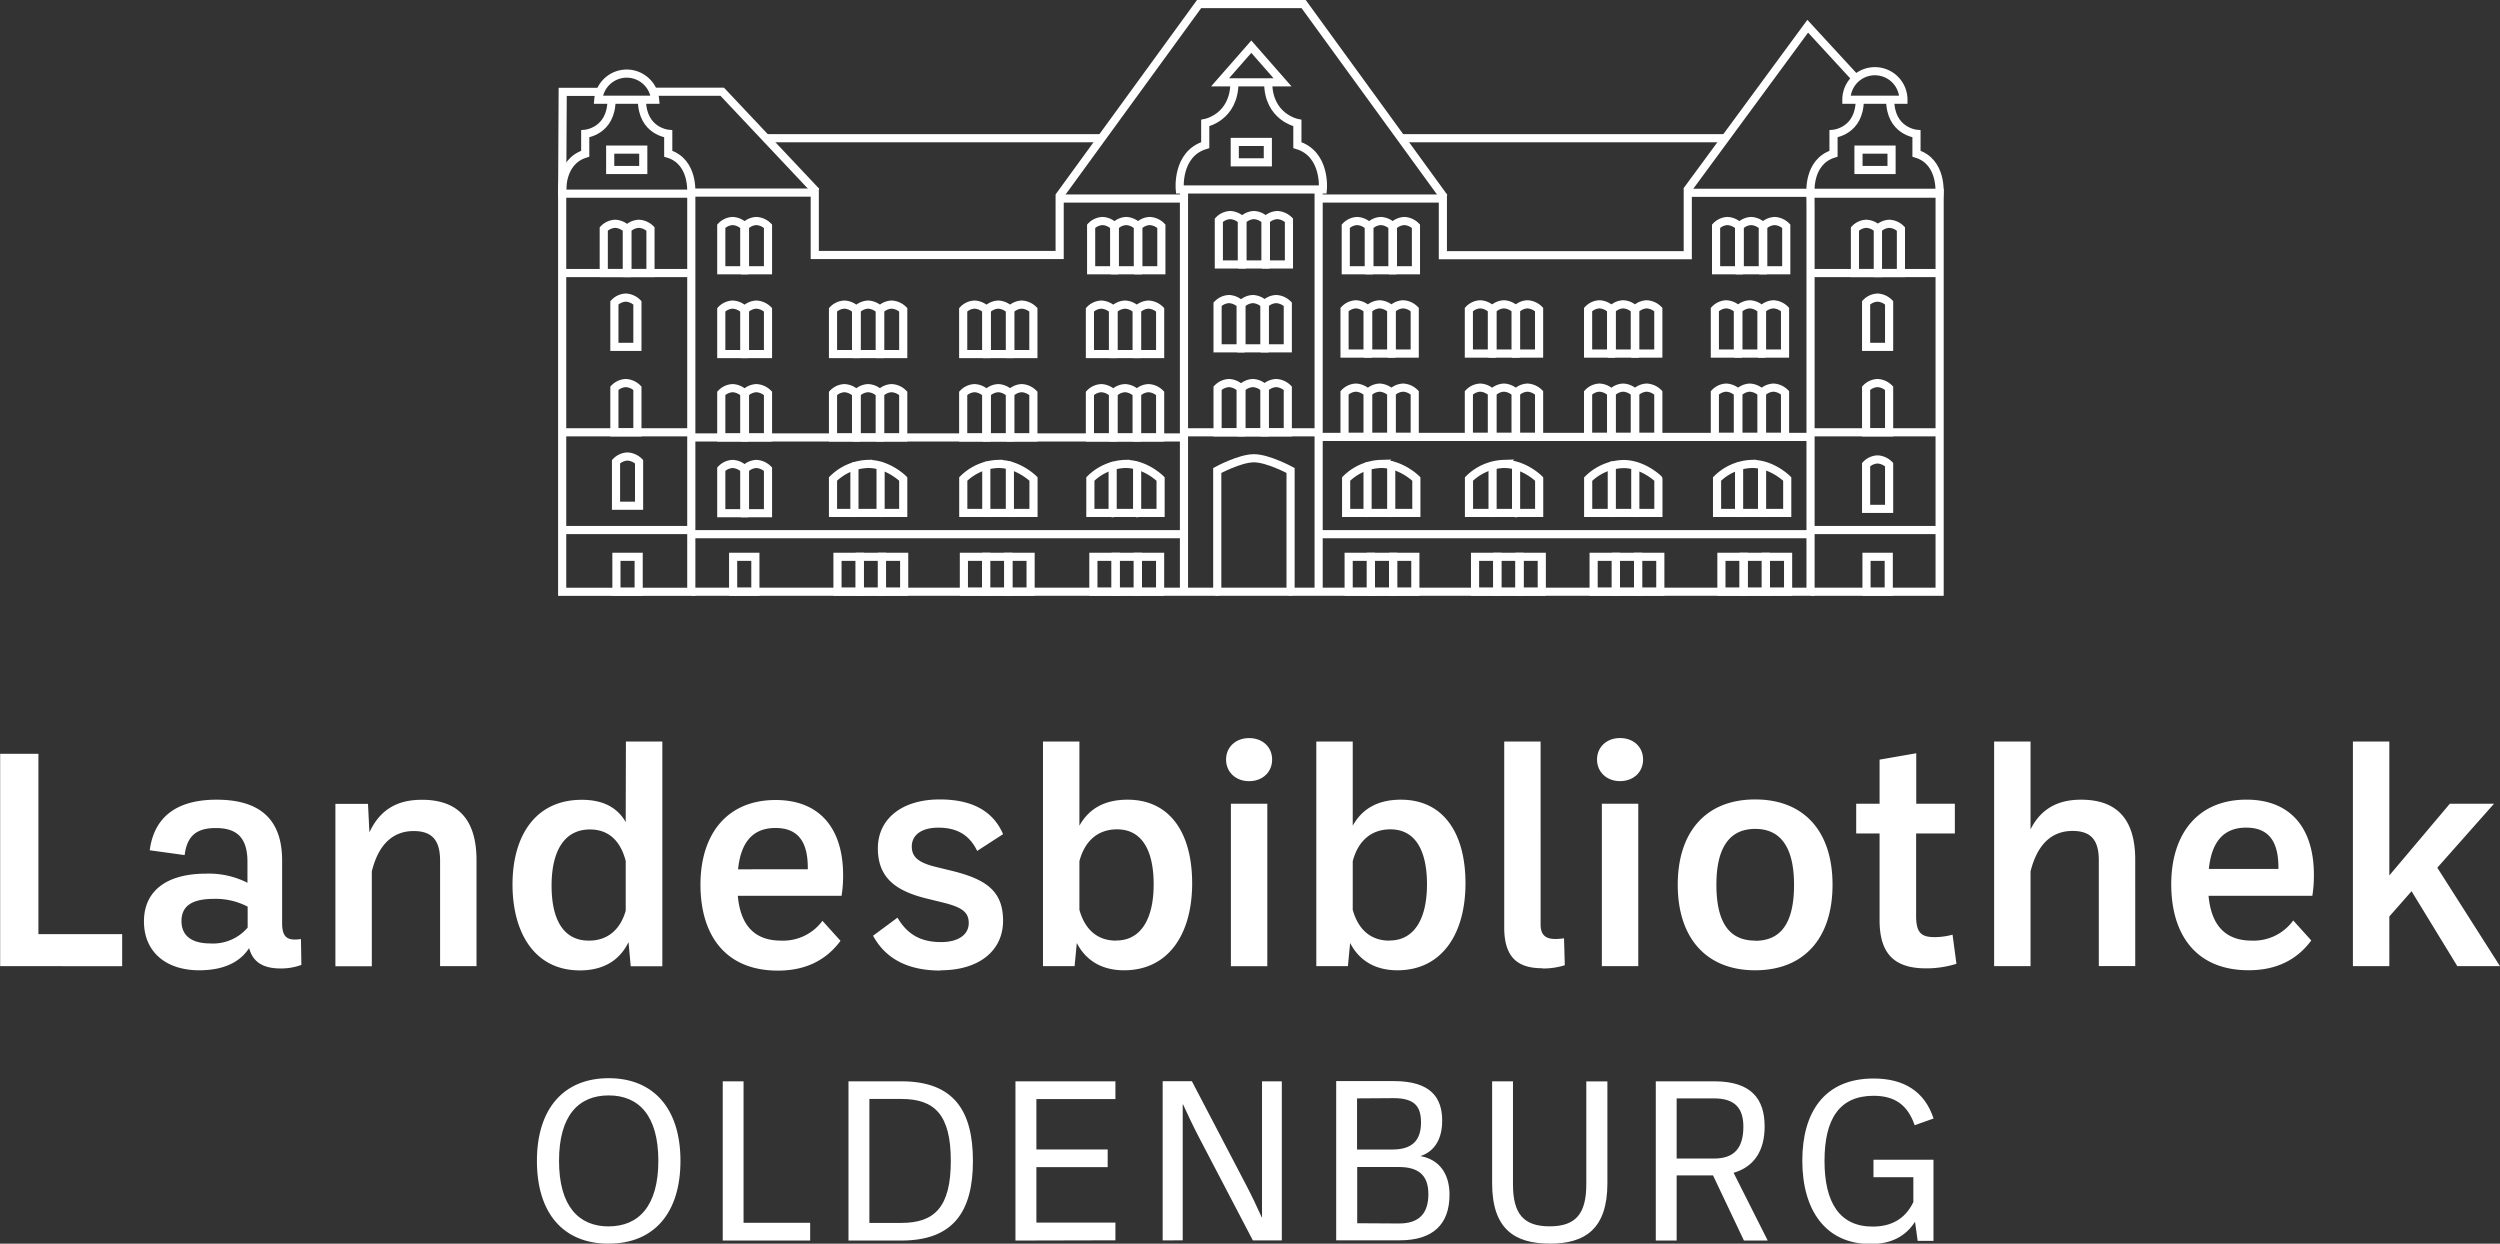 <svg id="Ebene_1" data-name="Ebene 1" xmlns="http://www.w3.org/2000/svg" viewBox="0 0 613.74 305.32"><rect x="0" y="0" width="613.74" height="305.32" fill="#333333" stroke="none"/><defs><style>.cls-1{fill:#fff;}.cls-2,.cls-3,.cls-4{fill:none;stroke:#fff;stroke-width:2px;}.cls-2{stroke-linecap:round;}.cls-4{stroke-miterlimit:10;}</style></defs><path class="cls-1" d="M585.29,454.07v6.13c-2.13,4.38-5.7,6-10,6-8.05,0-11.81-5.82-11.81-16.11s3.64-16,12.05-16c5.27,0,8.4,2.32,10.08,7.23l4.64-1.65c-2.18-6.68-7.32-9.82-14.72-9.82-12.14,0-17.5,8.36-17.5,20.16,0,12.26,5.79,20.47,16.75,20.47,5.08,0,8.6-1.87,10.92-5.46l.65,4.69h3.88V449.79H575.5v4.28Zm-48.94-19.34c5.29,0,7.21,2.56,7.21,6.94,0,5.07-2.08,7.83-7.21,7.83h-9.17V434.73ZM541.16,453c5.13-1.49,7.62-5.54,7.62-11.36,0-6.84-3.33-11.1-12.33-11.1H522.06v39.09h5.12v-16h8.93l7.59,16h5.84ZM496,470.4c8.72,0,14.18-3.64,14.18-14.84v-25H505v25.28c0,7.3-2.66,10.3-9,10.3s-9-3-9-10.3V430.54h-5.12v25c0,11.2,5.46,14.84,14.14,14.84m-47.26-5V451.58H459c4.52,0,7.23,1.77,7.23,6.63,0,4.58-2.09,7.23-7.19,7.23Zm8.94-30.71c5.38,0,6.72,2.25,6.72,6,0,4.64-2.46,6.61-7,6.61h-8.7V434.73Zm6.6,14.22c3.6-1.2,5.32-4.38,5.32-8.67,0-5.6-2.71-9.74-11.92-9.74H443.6v39.09h15.61c8.14,0,12.21-3.92,12.21-11.2,0-5-2.37-8.62-7.16-9.48m-58.34,20.68,0-24.37v-9H406c1.29,2.8,2.49,5.36,3.9,8.06l13.24,25.33h7.11V430.54h-4.86l0,24.37v9h-.08c-1.26-2.8-2.48-5.37-3.9-8.07l-13.24-25.33H401v39.09Zm-16.52,0v-4.35H370V451.6h17.5v-4.33H370V434.9H389.4v-4.36H364.86v39.09ZM329,434.87h7.87c8.17,0,12.12,3.9,12.12,15.2s-3.95,15.23-12.12,15.23H329Zm7.87,34.76c12.86,0,17.55-7.27,17.55-19.56s-4.69-19.53-17.55-19.53h-13v39.09Zm-22.41,0v-4.35H298.11V430.54H293v39.09ZM265,466.16c-7.38,0-12.19-5-12.19-16.09S257.57,434,265,434s12.19,5,12.19,16.06-4.82,16.09-12.19,16.09m0,4.24c11.08,0,17.62-7.47,17.62-20.33S276,429.77,265,429.77s-17.62,7.45-17.62,20.3S253.86,470.4,265,470.4" transform="translate(-115.57 -165.08)"/><path class="cls-1" d="M729.3,402.26,713.92,378.1l13.92-15.71H717L702.14,380V347.13H693.2v55.13h8.94V390.07l5.46-6.2,11.23,18.39Zm-62.31-34c6,0,8,4,7.92,10.14H657.83c.61-5.9,3.06-10.14,9.16-10.14m16.63,11.58c0-11.3-5.58-18.45-16.56-18.45-11.94,0-18.46,8.4-18.46,20.78s6.1,21.1,19,21.1c6.57,0,11.71-2.36,15.38-7.31l-4.43-4.91A12,12,0,0,1,668.4,396c-6.77,0-10-4.05-10.64-11h25.48a30.75,30.75,0,0,0,.38-5.08M626.45,361.4c-5.65,0-9.83,2.2-12.39,7.28V347.13h-8.94v55.13h8.94V379c1.82-7.24,5.68-9.93,10.32-9.93,4.88,0,6.44,2.66,6.44,7.28v25.89h8.94V376.15c0-10.12-4.63-14.75-13.31-14.75m-31.54,33.14a16.87,16.87,0,0,1-4.41.6c-3.28,0-4.53-1.08-4.53-5.23V369.7h9.51v-7.31H586V350L577,351.57v10.82h-5.74v7.31H577V391c0,8.43,3.83,11.81,11.43,11.81a24.9,24.9,0,0,0,7.44-1.12ZM546.48,396c-6.16,0-9.54-4.12-9.54-13.73,0-9.35,3.38-13.7,9.54-13.7S556,373,556,382.31c0,9.61-3.39,13.73-9.55,13.73m0,7.24c12.07,0,19-7.95,19-21s-6.93-20.94-19-20.94-19,7.95-19,20.94,6.93,21,19,21m-28.69-40.89h-8.94v39.87h8.94Zm-4.47-5.55c3.32,0,5.65-2.24,5.65-5.3s-2.33-5.27-5.65-5.27-5.65,2.24-5.65,5.27,2.33,5.3,5.65,5.3m-19.09,46a17.72,17.72,0,0,0,5.52-.8l-.19-6.61c-3.64.51-5.75,0-5.75-3.42V347.13h-8.93v45.65c0,7.63,3.6,10,9.35,10M456.66,396c-4.44,0-7.6-2.55-9-7.56V376.5c1.41-5.33,4.86-7.82,9.23-7.82,6.35,0,9,5.52,9,13.5,0,8.53-3.16,13.79-9.19,13.79m2.78-34.57c-5.27,0-9.33,1.92-11.82,6.39V347.13h-8.94v55.13h7.76l.54-5.68c2.34,4.5,6.36,6.7,11.62,6.7,10.86,0,16.7-8.87,16.7-21.35,0-12.26-5.36-20.53-15.86-20.53m-32.79,1h-8.94v39.87h8.94Zm-4.47-5.55c3.32,0,5.65-2.24,5.65-5.3s-2.33-5.27-5.65-5.27-5.65,2.24-5.65,5.27,2.33,5.3,5.65,5.3M389.56,396c-4.44,0-7.6-2.55-9-7.56V376.5c1.41-5.33,4.86-7.82,9.23-7.82,6.35,0,9,5.52,9,13.5,0,8.53-3.16,13.79-9.19,13.79m2.77-34.57c-5.26,0-9.32,1.92-11.81,6.39V347.13h-8.94v55.13h7.76l.54-5.68c2.34,4.5,6.36,6.7,11.62,6.7,10.86,0,16.7-8.87,16.7-21.35,0-12.26-5.36-20.53-15.87-20.53m-45.87,41.88c9.45,0,15.32-4.82,15.32-12.16s-4.21-10.21-12.7-12.29L345.7,378c-4.47-1.05-6.29-2.39-6.29-5.11s2.26-4.62,6.51-4.62c4.63,0,7.66,1.82,9.54,5.71l6.36-4.12c-2.49-5.78-7.76-8.52-15.55-8.52-9.39,0-15.19,4.85-15.19,12,0,7.6,4.88,10.66,12.48,12.45l3.38.83c4.66,1.15,6.45,2.3,6.45,5.07s-2.43,4.67-6.83,4.67c-5.05,0-8.34-2-10.66-6l-6,4.44c3.23,5.94,8.94,8.55,16.6,8.55m-40.54-35c6,0,8,4,7.92,10.14H296.76c.6-5.9,3.06-10.14,9.16-10.14m16.63,11.58c0-11.3-5.59-18.45-16.57-18.45-11.94,0-18.45,8.4-18.45,20.78s6.1,21.1,19,21.1c6.57,0,11.71-2.36,15.38-7.31l-4.43-4.91A12,12,0,0,1,307.32,396c-6.76,0-10-4.05-10.62-11h25.47a30.75,30.75,0,0,0,.38-5.08M260.14,396c-6.16,0-9.16-5-9.16-13.5s3.13-13.79,9.42-13.79c4.34,0,7.41,2.49,8.78,7.73v12.22c-1.44,5-4.79,7.34-9,7.34m9-29.11c-2.11-3.64-5.65-5.46-10.79-5.46-11.49,0-17,9-17,20.78s5.36,21.1,16.54,21.1c5.49,0,9.67-2.23,11.94-6.95l.54,5.93h7.76V347.13h-8.94Zm-50.12-5.46c-5.94,0-10.21,2.39-12.8,8l-.35-7h-8v39.87h8.94V379c1.76-7.15,5.62-9.9,10.28-9.9,4.89,0,6.48,2.69,6.48,7.32v25.85h8.94v-26c0-10.19-4.69-14.85-13.44-14.85m-51.94,35.27c-4.5,0-7.05-1.88-7.05-5.48s2.43-5.43,7.79-5.46a17,17,0,0,1,8.46,1.91v5.14a11.16,11.16,0,0,1-9.2,3.89m22.28-1.08c-3.41.51-4.62-.48-4.62-3.9V376.34c0-9.93-5.24-14.94-16.09-14.94-10,0-15.36,4.41-16.41,12.42L160.9,375c.6-4.76,2.94-6.64,7.66-6.64,5.11,0,7.76,2.33,7.76,8.3v5.14a20.89,20.89,0,0,0-10.18-2.24c-9.93,0-15.23,4.44-15.23,11.72s5.17,12,13.57,12c5.58,0,9.83-1.72,12.25-5.45.9,3.41,3.42,5,7.66,5a14.22,14.22,0,0,0,5.17-.87Zm-43.89,6.67v-7.88H125V350.13h-9.39v52.13Z" transform="translate(-115.57 -165.08)"/><path class="cls-2" d="M432.4,310.35V280.58s-5.53-3-9-3-9,3-9,3v29.77" transform="translate(-115.57 -165.08)"/><path class="cls-2" d="M451.6,231.43V220.62a4.33,4.33,0,0,0-2.83-1.28,4.08,4.08,0,0,0-2.82,1.28v10.81Z" transform="translate(-115.57 -165.08)"/><path class="cls-2" d="M457.42,231.43V220.62a4.37,4.37,0,0,0-2.83-1.28,4.12,4.12,0,0,0-2.83,1.28v10.81Z" transform="translate(-115.57 -165.08)"/><path class="cls-2" d="M463.18,231.43V220.62a4.33,4.33,0,0,0-2.82-1.28,4.12,4.12,0,0,0-2.83,1.28v10.81Z" transform="translate(-115.57 -165.08)"/><path class="cls-2" d="M451.3,251.88V241.07a4.37,4.37,0,0,0-2.83-1.28,4.08,4.08,0,0,0-2.82,1.28v10.81Z" transform="translate(-115.57 -165.08)"/><path class="cls-2" d="M457.12,251.88V241.07a4.37,4.37,0,0,0-2.83-1.28,4.12,4.12,0,0,0-2.83,1.28v10.81Z" transform="translate(-115.57 -165.08)"/><path class="cls-2" d="M576.6,232.11V221.29a4.35,4.35,0,0,0-2.83-1.27,4.09,4.09,0,0,0-2.82,1.27v10.82Z" transform="translate(-115.57 -165.08)"/><path class="cls-2" d="M582.24,232.11V221.29a4.34,4.34,0,0,0-2.82-1.27,4.13,4.13,0,0,0-2.83,1.27v10.82Z" transform="translate(-115.57 -165.08)"/><path class="cls-2" d="M298.29,231.43V220.62a4.37,4.37,0,0,0-2.83-1.28,4.08,4.08,0,0,0-2.82,1.28v10.81Z" transform="translate(-115.57 -165.08)"/><path class="cls-2" d="M304.11,231.43V220.62a4.37,4.37,0,0,0-2.83-1.28,4.08,4.08,0,0,0-2.82,1.28v10.81Z" transform="translate(-115.57 -165.08)"/><path class="cls-2" d="M298.29,252V241.13a4.38,4.38,0,0,0-2.83-1.27,4.09,4.09,0,0,0-2.82,1.27V252Z" transform="translate(-115.57 -165.08)"/><path class="cls-2" d="M304.11,252V241.13a4.38,4.38,0,0,0-2.83-1.27,4.09,4.09,0,0,0-2.82,1.27V252Z" transform="translate(-115.57 -165.08)"/><path class="cls-2" d="M298.29,272.47V261.65a4.37,4.37,0,0,0-2.83-1.28,4.08,4.08,0,0,0-2.82,1.28v10.82Z" transform="translate(-115.57 -165.08)"/><path class="cls-2" d="M304.11,272.47V261.65a4.37,4.37,0,0,0-2.83-1.28,4.08,4.08,0,0,0-2.82,1.28v10.82Z" transform="translate(-115.57 -165.08)"/><path class="cls-2" d="M298.29,291.07V280.26a4.37,4.37,0,0,0-2.83-1.28,4.08,4.08,0,0,0-2.82,1.28v10.81Z" transform="translate(-115.57 -165.08)"/><path class="cls-2" d="M304.11,291.07V280.26a4.37,4.37,0,0,0-2.83-1.28,4.08,4.08,0,0,0-2.82,1.28v10.81Z" transform="translate(-115.57 -165.08)"/><path class="cls-2" d="M462.88,251.88V241.07a4.33,4.33,0,0,0-2.82-1.28,4.12,4.12,0,0,0-2.83,1.28v10.81Z" transform="translate(-115.57 -165.08)"/><path class="cls-2" d="M451.3,272.33V261.52a4.37,4.37,0,0,0-2.83-1.28,4.08,4.08,0,0,0-2.82,1.28v10.81Z" transform="translate(-115.57 -165.08)"/><path class="cls-2" d="M457.12,272.33V261.52a4.37,4.37,0,0,0-2.83-1.28,4.12,4.12,0,0,0-2.83,1.28v10.81Z" transform="translate(-115.57 -165.08)"/><path class="cls-2" d="M462.88,272.33V261.52a4.33,4.33,0,0,0-2.82-1.28,4.12,4.12,0,0,0-2.83,1.28v10.81Z" transform="translate(-115.57 -165.08)"/><path class="cls-2" d="M420.44,230V219.15a4.38,4.38,0,0,0-2.83-1.27,4.09,4.09,0,0,0-2.82,1.27V230Z" transform="translate(-115.57 -165.08)"/><path class="cls-2" d="M426.25,230V219.15a4.34,4.34,0,0,0-2.82-1.27,4.13,4.13,0,0,0-2.83,1.27V230Z" transform="translate(-115.57 -165.08)"/><path class="cls-2" d="M432,230V219.15a4.34,4.34,0,0,0-2.82-1.27,4.1,4.1,0,0,0-2.83,1.27V230Z" transform="translate(-115.57 -165.08)"/><path class="cls-2" d="M420.14,250.59V239.77a4.38,4.38,0,0,0-2.83-1.27,4.13,4.13,0,0,0-2.83,1.27v10.82Z" transform="translate(-115.57 -165.08)"/><path class="cls-2" d="M426,250.59V239.77a4.34,4.34,0,0,0-2.82-1.27,4.13,4.13,0,0,0-2.83,1.27v10.82Z" transform="translate(-115.57 -165.08)"/><path class="cls-2" d="M431.72,250.59V239.77a4.35,4.35,0,0,0-2.83-1.27,4.09,4.09,0,0,0-2.82,1.27v10.82Z" transform="translate(-115.57 -165.08)"/><path class="cls-2" d="M420.14,271.21V260.39a4.38,4.38,0,0,0-2.83-1.27,4.13,4.13,0,0,0-2.83,1.27v10.82Z" transform="translate(-115.57 -165.08)"/><path class="cls-2" d="M426,271.21V260.39a4.34,4.34,0,0,0-2.82-1.27,4.13,4.13,0,0,0-2.83,1.27v10.82Z" transform="translate(-115.57 -165.08)"/><path class="cls-2" d="M431.72,271.21V260.39a4.35,4.35,0,0,0-2.83-1.27,4.09,4.09,0,0,0-2.82,1.27v10.82Z" transform="translate(-115.57 -165.08)"/><path class="cls-2" d="M542.51,231.43V220.62a4.37,4.37,0,0,0-2.83-1.28,4.08,4.08,0,0,0-2.82,1.28v10.81Z" transform="translate(-115.57 -165.08)"/><path class="cls-2" d="M548.33,231.43V220.62a4.37,4.37,0,0,0-2.83-1.28,4.12,4.12,0,0,0-2.83,1.28v10.81Z" transform="translate(-115.57 -165.08)"/><path class="cls-2" d="M554.09,231.43V220.62a4.33,4.33,0,0,0-2.82-1.28,4.12,4.12,0,0,0-2.83,1.28v10.81Z" transform="translate(-115.57 -165.08)"/><path class="cls-2" d="M542.21,251.88V241.07a4.37,4.37,0,0,0-2.83-1.28,4.08,4.08,0,0,0-2.82,1.28v10.81Z" transform="translate(-115.57 -165.08)"/><path class="cls-2" d="M548,251.88V241.07a4.37,4.37,0,0,0-2.83-1.28,4.12,4.12,0,0,0-2.83,1.28v10.81Z" transform="translate(-115.57 -165.08)"/><path class="cls-2" d="M553.79,251.88V241.07a4.33,4.33,0,0,0-2.82-1.28,4.12,4.12,0,0,0-2.83,1.28v10.81Z" transform="translate(-115.57 -165.08)"/><path class="cls-2" d="M542.21,272.33V261.52a4.37,4.37,0,0,0-2.83-1.28,4.08,4.08,0,0,0-2.82,1.28v10.81Z" transform="translate(-115.57 -165.08)"/><path class="cls-2" d="M548,272.33V261.52a4.37,4.37,0,0,0-2.83-1.28,4.12,4.12,0,0,0-2.83,1.28v10.81Z" transform="translate(-115.57 -165.08)"/><path class="cls-2" d="M553.79,272.33V261.52a4.33,4.33,0,0,0-2.82-1.28,4.12,4.12,0,0,0-2.83,1.28v10.81Z" transform="translate(-115.57 -165.08)"/><path class="cls-2" d="M481.82,251.88V241.07a4.33,4.33,0,0,0-2.83-1.28,4.08,4.08,0,0,0-2.82,1.28v10.81Z" transform="translate(-115.57 -165.08)"/><path class="cls-2" d="M487.64,251.88V241.07a4.33,4.33,0,0,0-2.83-1.28,4.08,4.08,0,0,0-2.82,1.28v10.81Z" transform="translate(-115.57 -165.08)"/><path class="cls-2" d="M493.41,251.88V241.07a4.37,4.37,0,0,0-2.83-1.28,4.08,4.08,0,0,0-2.82,1.28v10.81Z" transform="translate(-115.57 -165.08)"/><path class="cls-2" d="M481.82,272.33V261.52a4.33,4.33,0,0,0-2.83-1.28,4.08,4.08,0,0,0-2.82,1.28v10.81Z" transform="translate(-115.57 -165.08)"/><path class="cls-2" d="M487.64,272.33V261.52a4.33,4.33,0,0,0-2.83-1.28,4.08,4.08,0,0,0-2.82,1.28v10.81Z" transform="translate(-115.57 -165.08)"/><path class="cls-2" d="M493.41,272.33V261.52a4.37,4.37,0,0,0-2.83-1.28,4.08,4.08,0,0,0-2.82,1.28v10.81Z" transform="translate(-115.57 -165.08)"/><path class="cls-2" d="M337.31,291v-8.33s-3.67-3.7-8.62-3.7a12.78,12.78,0,0,0-8.62,3.7V291Z" transform="translate(-115.57 -165.08)"/><path class="cls-2" d="M369.29,291v-8.33s-3.67-3.7-8.62-3.7a12.75,12.75,0,0,0-8.62,3.7V291Z" transform="translate(-115.57 -165.08)"/><path class="cls-2" d="M400.49,291v-8.33s-3.67-3.7-8.62-3.7a12.75,12.75,0,0,0-8.62,3.7V291Z" transform="translate(-115.57 -165.08)"/><path class="cls-2" d="M463.28,291v-8.33s-3.67-3.7-8.62-3.7a12.75,12.75,0,0,0-8.62,3.7V291Z" transform="translate(-115.57 -165.08)"/><path class="cls-2" d="M493.43,291v-8.33s-3.67-3.7-8.62-3.7a12.75,12.75,0,0,0-8.61,3.7V291Z" transform="translate(-115.57 -165.08)"/><path class="cls-2" d="M522.7,291v-8.33S519,279,514.08,279a12.78,12.78,0,0,0-8.62,3.7V291Z" transform="translate(-115.57 -165.08)"/><path class="cls-2" d="M554.33,291v-8.33s-3.66-3.7-8.62-3.7a12.75,12.75,0,0,0-8.61,3.7V291Z" transform="translate(-115.57 -165.08)"/><path class="cls-2" d="M511.09,251.88V241.07a4.33,4.33,0,0,0-2.83-1.28,4.08,4.08,0,0,0-2.82,1.28v10.81Z" transform="translate(-115.57 -165.08)"/><path class="cls-2" d="M516.91,251.88V241.07a4.37,4.37,0,0,0-2.83-1.28,4.08,4.08,0,0,0-2.82,1.28v10.81Z" transform="translate(-115.57 -165.08)"/><path class="cls-2" d="M522.68,251.88V241.07a4.37,4.37,0,0,0-2.83-1.28,4.12,4.12,0,0,0-2.83,1.28v10.81Z" transform="translate(-115.57 -165.08)"/><path class="cls-2" d="M511.09,272.33V261.52a4.33,4.33,0,0,0-2.83-1.28,4.08,4.08,0,0,0-2.82,1.28v10.81Z" transform="translate(-115.57 -165.08)"/><path class="cls-2" d="M579.34,271.21V260.39a4.34,4.34,0,0,0-2.82-1.27,4.13,4.13,0,0,0-2.83,1.27v10.82Z" transform="translate(-115.57 -165.08)"/><path class="cls-2" d="M579.34,290V279.15a4.33,4.33,0,0,0-2.82-1.28,4.12,4.12,0,0,0-2.83,1.28V290Z" transform="translate(-115.57 -165.08)"/><path class="cls-2" d="M579.34,250.23V239.42a4.33,4.33,0,0,0-2.82-1.28,4.12,4.12,0,0,0-2.83,1.28v10.81Z" transform="translate(-115.57 -165.08)"/><path class="cls-2" d="M269.45,232.11V221.29a4.38,4.38,0,0,0-2.83-1.27,4.13,4.13,0,0,0-2.83,1.27v10.82Z" transform="translate(-115.57 -165.08)"/><path class="cls-2" d="M275.26,232.11V221.29a4.35,4.35,0,0,0-2.83-1.27,4.09,4.09,0,0,0-2.82,1.27v10.82Z" transform="translate(-115.57 -165.08)"/><path class="cls-2" d="M272.05,271.21V260.39a4.34,4.34,0,0,0-2.82-1.27,4.13,4.13,0,0,0-2.83,1.27v10.82Z" transform="translate(-115.57 -165.08)"/><path class="cls-2" d="M272.46,289.24V278.43a4.37,4.37,0,0,0-2.83-1.28,4.12,4.12,0,0,0-2.83,1.28v10.81Z" transform="translate(-115.57 -165.08)"/><path class="cls-2" d="M272.05,250.23V239.42a4.33,4.33,0,0,0-2.82-1.28,4.12,4.12,0,0,0-2.83,1.28v10.81Z" transform="translate(-115.57 -165.08)"/><path class="cls-2" d="M516.91,272.33V261.52a4.37,4.37,0,0,0-2.83-1.28,4.08,4.08,0,0,0-2.82,1.28v10.81Z" transform="translate(-115.57 -165.08)"/><path class="cls-2" d="M522.68,272.33V261.52a4.37,4.37,0,0,0-2.83-1.28,4.12,4.12,0,0,0-2.83,1.28v10.81Z" transform="translate(-115.57 -165.08)"/><path class="cls-2" d="M389.1,231.43V220.62a4.37,4.37,0,0,0-2.83-1.28,4.12,4.12,0,0,0-2.83,1.28v10.81Z" transform="translate(-115.57 -165.08)"/><path class="cls-2" d="M394.91,231.43V220.62a4.33,4.33,0,0,0-2.83-1.28,4.08,4.08,0,0,0-2.82,1.28v10.81Z" transform="translate(-115.57 -165.08)"/><path class="cls-2" d="M400.68,231.43V220.62a4.33,4.33,0,0,0-2.83-1.28,4.08,4.08,0,0,0-2.82,1.28v10.81Z" transform="translate(-115.57 -165.08)"/><path class="cls-2" d="M388.8,252V241.13a4.38,4.38,0,0,0-2.83-1.27,4.13,4.13,0,0,0-2.83,1.27V252Z" transform="translate(-115.57 -165.08)"/><path class="cls-2" d="M394.61,252V241.13a4.34,4.34,0,0,0-2.82-1.27,4.13,4.13,0,0,0-2.83,1.27V252Z" transform="translate(-115.57 -165.08)"/><path class="cls-2" d="M400.38,252V241.13a4.35,4.35,0,0,0-2.83-1.27,4.09,4.09,0,0,0-2.82,1.27V252Z" transform="translate(-115.57 -165.08)"/><path class="cls-2" d="M388.8,272.47V261.65a4.37,4.37,0,0,0-2.83-1.28,4.12,4.12,0,0,0-2.83,1.28v10.82Z" transform="translate(-115.57 -165.08)"/><path class="cls-2" d="M394.61,272.47V261.65a4.33,4.33,0,0,0-2.82-1.28,4.12,4.12,0,0,0-2.83,1.28v10.82Z" transform="translate(-115.57 -165.08)"/><path class="cls-2" d="M400.38,272.47V261.65a4.33,4.33,0,0,0-2.83-1.28,4.08,4.08,0,0,0-2.82,1.28v10.82Z" transform="translate(-115.57 -165.08)"/><path class="cls-2" d="M325.73,252V241.13a4.38,4.38,0,0,0-2.83-1.27,4.13,4.13,0,0,0-2.83,1.27V252Z" transform="translate(-115.57 -165.08)"/><path class="cls-2" d="M331.54,252V241.13a4.34,4.34,0,0,0-2.82-1.27,4.1,4.1,0,0,0-2.83,1.27V252Z" transform="translate(-115.57 -165.08)"/><path class="cls-2" d="M337.31,252V241.13a4.35,4.35,0,0,0-2.83-1.27,4.09,4.09,0,0,0-2.82,1.27V252Z" transform="translate(-115.57 -165.08)"/><path class="cls-2" d="M325.73,272.47V261.65a4.37,4.37,0,0,0-2.83-1.28,4.12,4.12,0,0,0-2.83,1.28v10.82Z" transform="translate(-115.57 -165.08)"/><path class="cls-2" d="M331.54,272.47V261.65a4.33,4.33,0,0,0-2.82-1.28,4.09,4.09,0,0,0-2.83,1.28v10.82Z" transform="translate(-115.57 -165.08)"/><path class="cls-2" d="M337.31,272.47V261.65a4.33,4.33,0,0,0-2.83-1.28,4.08,4.08,0,0,0-2.82,1.28v10.82Z" transform="translate(-115.57 -165.08)"/><path class="cls-2" d="M357.68,252V241.13a4.38,4.38,0,0,0-2.83-1.27,4.09,4.09,0,0,0-2.82,1.27V252Z" transform="translate(-115.57 -165.08)"/><path class="cls-2" d="M363.49,252V241.13a4.34,4.34,0,0,0-2.82-1.27,4.13,4.13,0,0,0-2.83,1.27V252Z" transform="translate(-115.57 -165.08)"/><path class="cls-2" d="M369.26,252V241.13a4.35,4.35,0,0,0-2.83-1.27,4.09,4.09,0,0,0-2.82,1.27V252Z" transform="translate(-115.57 -165.08)"/><path class="cls-2" d="M357.68,272.47V261.65a4.37,4.37,0,0,0-2.83-1.28,4.08,4.08,0,0,0-2.82,1.28v10.82Z" transform="translate(-115.57 -165.08)"/><path class="cls-2" d="M363.49,272.47V261.65a4.33,4.33,0,0,0-2.82-1.28,4.12,4.12,0,0,0-2.83,1.28v10.82Z" transform="translate(-115.57 -165.08)"/><path class="cls-2" d="M369.26,272.47V261.65a4.33,4.33,0,0,0-2.83-1.28,4.08,4.08,0,0,0-2.82,1.28v10.82Z" transform="translate(-115.57 -165.08)"/><path class="cls-3" d="M285.28,212.36v98h-31.7V212.63l.13-25h9" transform="translate(-115.57 -165.08)"/><polyline class="cls-3" points="169.91 47.28 200.02 47.28 200.02 62.6 260.14 62.6 260.14 48.74 290.66 48.74 290.66 145.26"/><line class="cls-3" x1="323.72" y1="145.27" x2="323.72" y2="46.56"/><polyline class="cls-3" points="323.73 48.74 354.22 48.74 354.22 62.65 414.34 62.65 414.34 47.33 444.45 47.33 444.48 50.81 444.48 145.27 169.91 145.27"/><polyline class="cls-3" points="200.41 47.05 177.3 22.52 160.5 22.52"/><polyline class="cls-3" points="259.96 48.3 294.37 1 320.04 1 354.52 48.45"/><line class="cls-4" x1="187.71" y1="33.93" x2="270.77" y2="33.93"/><line class="cls-4" x1="290.7" y1="131.14" x2="169.91" y2="131.14"/><line class="cls-4" x1="290.7" y1="107.39" x2="169.5" y2="107.39"/><line class="cls-4" x1="323.76" y1="131.14" x2="444.48" y2="131.14"/><line class="cls-4" x1="323.33" y1="107.26" x2="444.67" y2="107.26"/><line class="cls-4" x1="291.27" y1="106.13" x2="323.77" y2="106.13"/><line class="cls-4" x1="138.22" y1="106.13" x2="169.91" y2="106.13"/><line class="cls-4" x1="445.18" y1="106.13" x2="476.87" y2="106.13"/><line class="cls-4" x1="445.18" y1="67.03" x2="476.87" y2="67.03"/><path class="cls-4" d="M572.14,189.56c0,7.82-6.45,8.37-6.45,8.37v4.89c-6.4,2-5.63,9.81-5.63,9.81H591.7s.76-7.86-5.64-9.81v-4.89s-6.46-.55-6.46-8.37" transform="translate(-115.57 -165.08)"/><path class="cls-4" d="M265.7,189.56c0,7.82-6.46,8.37-6.46,8.37v4.89c-6.39,2-5.63,9.81-5.63,9.81h31.64s.76-7.86-5.63-9.81v-4.89s-6.46-.55-6.46-8.37" transform="translate(-115.57 -165.08)"/><line class="cls-4" x1="138.22" y1="130.12" x2="169.91" y2="130.12"/><line class="cls-4" x1="445.18" y1="130.12" x2="476.87" y2="130.12"/><line class="cls-4" x1="137.82" y1="67.03" x2="169.5" y2="67.03"/><polyline class="cls-3" points="414.07 46.86 443.79 6.44 455.39 19.04"/><line class="cls-4" x1="423.99" y1="33.93" x2="343.66" y2="33.93"/><rect class="cls-2" x="205.6" y="136.69" width="5.46" height="8.58"/><rect class="cls-2" x="179.98" y="136.69" width="5.46" height="8.58"/><rect class="cls-2" x="151.33" y="136.69" width="5.46" height="8.58"/><rect class="cls-2" x="458.22" y="136.69" width="5.46" height="8.58"/><rect class="cls-2" x="211.06" y="136.69" width="5.46" height="8.58"/><rect class="cls-2" x="216.51" y="136.69" width="5.46" height="8.58"/><rect class="cls-2" x="236.63" y="136.69" width="5.46" height="8.58"/><rect class="cls-2" x="242.08" y="136.69" width="5.46" height="8.58"/><rect class="cls-2" x="247.54" y="136.69" width="5.47" height="8.58"/><rect class="cls-2" x="268.42" y="136.69" width="5.47" height="8.58"/><rect class="cls-2" x="273.88" y="136.69" width="5.46" height="8.58"/><rect class="cls-2" x="279.34" y="136.69" width="5.46" height="8.58"/><path class="cls-2" d="M579.94,201.81v5l-8.12,0v-5l5.7,0Z" transform="translate(-115.57 -165.08)"/><path class="cls-2" d="M273.49,201.81v5l-8.12,0v-5l5.7,0Z" transform="translate(-115.57 -165.08)"/><path class="cls-2" d="M426.82,199.93v5l-8.12,0v-5l5.7,0Z" transform="translate(-115.57 -165.08)"/><path class="cls-4" d="M582.85,189.56a7,7,0,0,0-14,0Z" transform="translate(-115.57 -165.08)"/><path class="cls-4" d="M276.4,189.56a7,7,0,0,0-13.95,0Z" transform="translate(-115.57 -165.08)"/><path class="cls-4" d="M418.62,185.28c0,8.68-7.17,10-7.17,10v5.43c-7.1,2.17-6.25,10.89-6.25,10.89h35.12s.85-8.72-6.25-10.89v-5.43s-7.17-1.36-7.17-10" transform="translate(-115.57 -165.08)"/><polygon class="cls-4" points="314.86 20.21 307.19 11.46 299.52 20.21 314.86 20.21"/><rect class="cls-2" x="331.09" y="136.69" width="5.46" height="8.58"/><rect class="cls-2" x="336.55" y="136.69" width="5.46" height="8.58"/><rect class="cls-2" x="342" y="136.69" width="5.46" height="8.58"/><rect class="cls-2" x="362.12" y="136.69" width="5.46" height="8.58"/><rect class="cls-2" x="367.58" y="136.69" width="5.46" height="8.58"/><rect class="cls-2" x="373.03" y="136.69" width="5.47" height="8.58"/><rect class="cls-2" x="391.23" y="136.69" width="5.46" height="8.58"/><rect class="cls-2" x="396.69" y="136.69" width="5.46" height="8.58"/><rect class="cls-2" x="402.14" y="136.69" width="5.46" height="8.58"/><rect class="cls-2" x="422.6" y="136.69" width="5.46" height="8.58"/><rect class="cls-2" x="428.06" y="136.69" width="5.46" height="8.58"/><rect class="cls-2" x="433.51" y="136.69" width="5.46" height="8.58"/><polyline class="cls-3" points="444.45 47.33 476.17 47.33 476.17 50.81 476.17 145.27 444.48 145.27"/><path class="cls-2" d="M423.43,277.61" transform="translate(-115.57 -165.08)"/><line class="cls-2" x1="209.76" y1="114.43" x2="209.76" y2="125.94"/><line class="cls-2" x1="216.18" y1="114.37" x2="216.18" y2="125.94"/><line class="cls-2" x1="242.13" y1="114.31" x2="242.13" y2="125.94"/><line class="cls-2" x1="247.92" y1="114.3" x2="247.92" y2="125.94"/><line class="cls-2" x1="273.15" y1="114.37" x2="273.15" y2="126"/><line class="cls-2" x1="279.16" y1="114.37" x2="279.16" y2="126"/><line class="cls-2" x1="335.73" y1="114.43" x2="335.73" y2="125.94"/><line class="cls-2" x1="341.54" y1="114.2" x2="341.54" y2="125.94"/><line class="cls-2" x1="366.42" y1="114.43" x2="366.42" y2="125.94"/><line class="cls-2" x1="372.19" y1="114.43" x2="372.19" y2="126"/><line class="cls-2" x1="395.69" y1="114.27" x2="395.69" y2="125.94"/><line class="cls-2" x1="401.46" y1="114.43" x2="401.46" y2="125.94"/><line class="cls-2" x1="426.94" y1="114.43" x2="426.94" y2="125.94"/><line class="cls-2" x1="432.58" y1="114.43" x2="432.58" y2="125.94"/><line class="cls-3" x1="290.66" y1="48.75" x2="290.66" y2="46.56"/></svg>